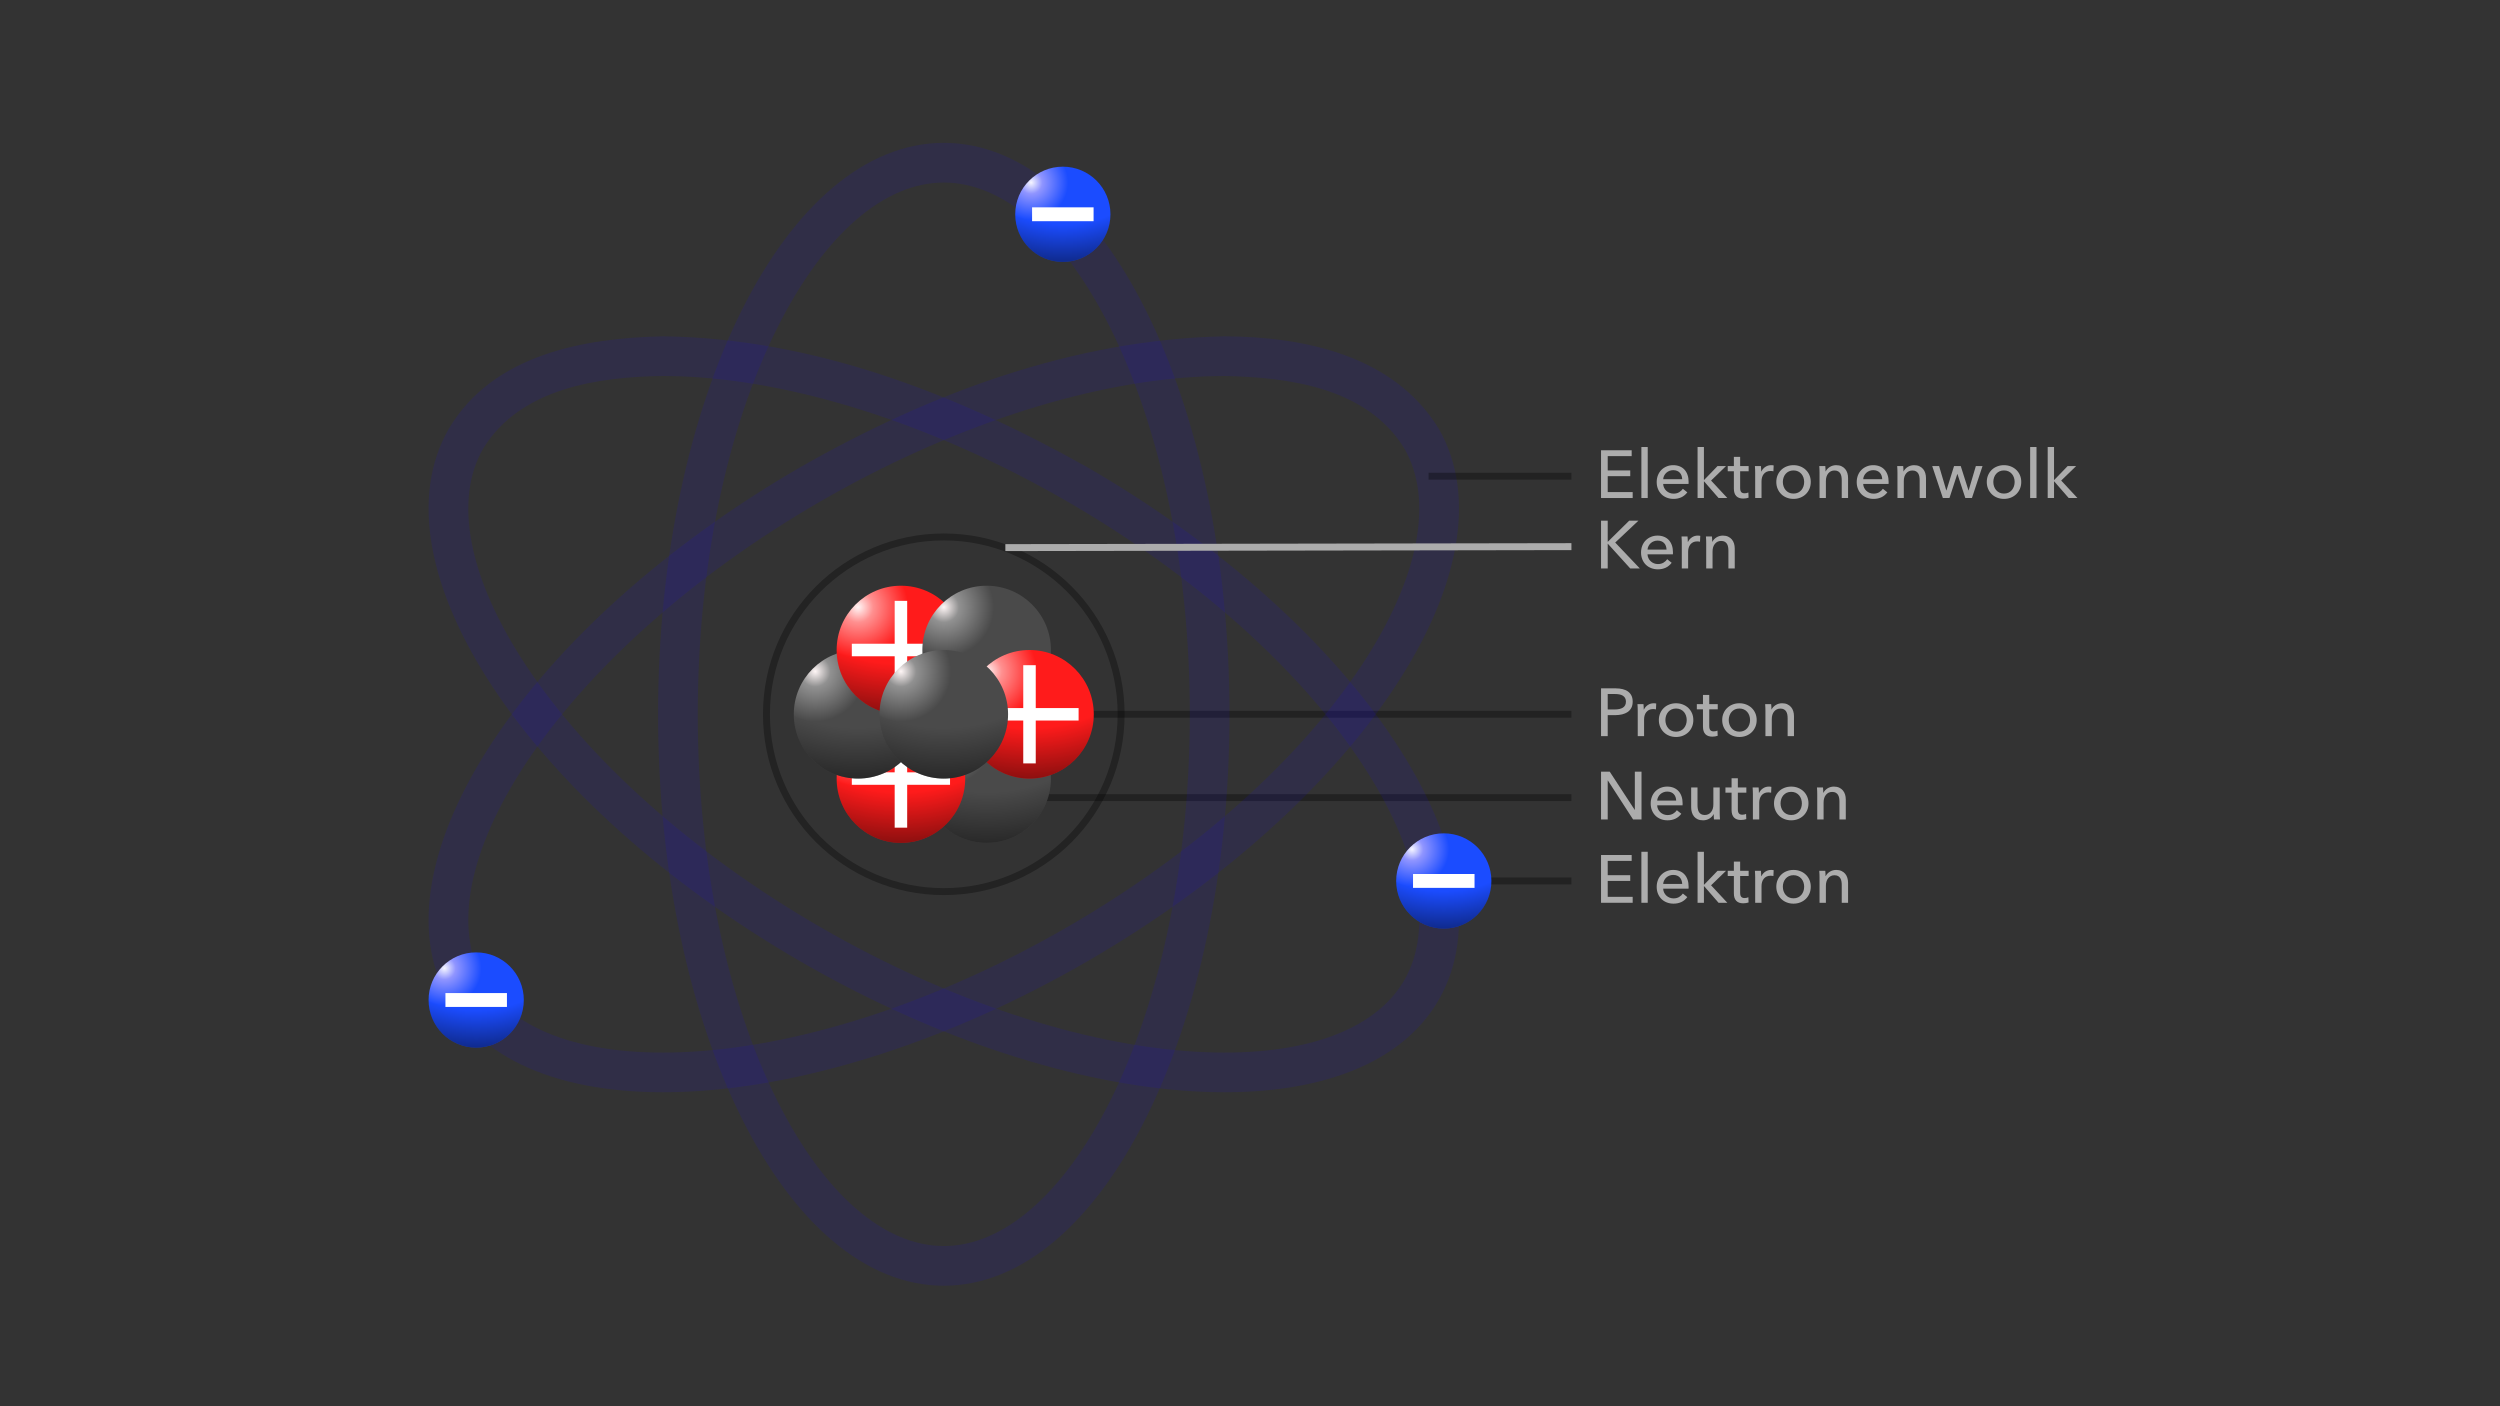 <?xml version="1.0" encoding="UTF-8"?>
<!DOCTYPE svg PUBLIC "-//W3C//DTD SVG 1.1//EN" "http://www.w3.org/Graphics/SVG/1.1/DTD/svg11.dtd">
<svg version="1.1" xmlns="http://www.w3.org/2000/svg" xmlns:xlink="http://www.w3.org/1999/xlink" x="0" y="0" width="1260" height="708.661" viewBox="0, 0, 1260, 708.661">
  <rect x="0" y="0" width="1260" height="708.661" fill="#333333" stroke="none"/>
  <defs>
    <radialGradient id="Gradient_1" gradientUnits="userSpaceOnUse" cx="711.667" cy="428" r="46.648">
      <stop offset="0" stop-color="#F6F6FF"/>
      <stop offset="0.122" stop-color="#9095FF"/>
      <stop offset="0.401" stop-color="#1B4CFF"/>
    </radialGradient>
    <radialGradient id="Gradient_2" gradientUnits="userSpaceOnUse" cx="727.667" cy="388" r="80">
      <stop offset="0.764" stop-color="#000000" stop-opacity="0"/>
      <stop offset="1" stop-color="#000000" stop-opacity="0.443"/>
    </radialGradient>
    <radialGradient id="Gradient_3" gradientUnits="userSpaceOnUse" cx="475.667" cy="370.8" r="62.974">
      <stop offset="0" stop-color="#FFF6F6"/>
      <stop offset="0.122" stop-color="#919191"/>
      <stop offset="0.401" stop-color="#4A4A4A"/>
    </radialGradient>
    <radialGradient id="Gradient_4" gradientUnits="userSpaceOnUse" cx="497.267" cy="316.8" r="108">
      <stop offset="0.764" stop-color="#000000" stop-opacity="0"/>
      <stop offset="1" stop-color="#000000" stop-opacity="0.443"/>
    </radialGradient>
    <radialGradient id="Gradient_5" gradientUnits="userSpaceOnUse" cx="432.467" cy="370.8" r="62.974">
      <stop offset="0" stop-color="#FFF6F6"/>
      <stop offset="0.122" stop-color="#FF9090"/>
      <stop offset="0.401" stop-color="#FF1B1B"/>
    </radialGradient>
    <radialGradient id="Gradient_6" gradientUnits="userSpaceOnUse" cx="454.067" cy="316.8" r="108">
      <stop offset="0.764" stop-color="#000000" stop-opacity="0"/>
      <stop offset="1" stop-color="#000000" stop-opacity="0.443"/>
    </radialGradient>
    <radialGradient id="Gradient_7" gradientUnits="userSpaceOnUse" cx="410.867" cy="338.4" r="62.974">
      <stop offset="0" stop-color="#FFF6F6"/>
      <stop offset="0.122" stop-color="#919191"/>
      <stop offset="0.401" stop-color="#4A4A4A"/>
    </radialGradient>
    <radialGradient id="Gradient_8" gradientUnits="userSpaceOnUse" cx="432.467" cy="284.4" r="108">
      <stop offset="0.764" stop-color="#000000" stop-opacity="0"/>
      <stop offset="1" stop-color="#000000" stop-opacity="0.443"/>
    </radialGradient>
    <radialGradient id="Gradient_9" gradientUnits="userSpaceOnUse" cx="432.467" cy="306" r="62.974">
      <stop offset="0" stop-color="#FFF6F6"/>
      <stop offset="0.122" stop-color="#FF9090"/>
      <stop offset="0.401" stop-color="#FF1B1B"/>
    </radialGradient>
    <radialGradient id="Gradient_10" gradientUnits="userSpaceOnUse" cx="454.067" cy="252" r="108">
      <stop offset="0.764" stop-color="#000000" stop-opacity="0"/>
      <stop offset="1" stop-color="#000000" stop-opacity="0.443"/>
    </radialGradient>
    <radialGradient id="Gradient_11" gradientUnits="userSpaceOnUse" cx="475.667" cy="306" r="62.974">
      <stop offset="0" stop-color="#FFF6F6"/>
      <stop offset="0.122" stop-color="#919191"/>
      <stop offset="0.401" stop-color="#4A4A4A"/>
    </radialGradient>
    <radialGradient id="Gradient_12" gradientUnits="userSpaceOnUse" cx="497.267" cy="252" r="108">
      <stop offset="0.764" stop-color="#000000" stop-opacity="0"/>
      <stop offset="1" stop-color="#000000" stop-opacity="0.443"/>
    </radialGradient>
    <radialGradient id="Gradient_13" gradientUnits="userSpaceOnUse" cx="497.267" cy="338.4" r="62.974">
      <stop offset="0" stop-color="#FFF6F6"/>
      <stop offset="0.122" stop-color="#FF9090"/>
      <stop offset="0.401" stop-color="#FF1B1B"/>
    </radialGradient>
    <radialGradient id="Gradient_14" gradientUnits="userSpaceOnUse" cx="518.867" cy="284.4" r="108">
      <stop offset="0.764" stop-color="#000000" stop-opacity="0"/>
      <stop offset="1" stop-color="#000000" stop-opacity="0.443"/>
    </radialGradient>
    <radialGradient id="Gradient_15" gradientUnits="userSpaceOnUse" cx="454.067" cy="338.4" r="62.974">
      <stop offset="0" stop-color="#FFF6F6"/>
      <stop offset="0.122" stop-color="#919191"/>
      <stop offset="0.401" stop-color="#4A4A4A"/>
    </radialGradient>
    <radialGradient id="Gradient_16" gradientUnits="userSpaceOnUse" cx="475.667" cy="284.4" r="108">
      <stop offset="0.764" stop-color="#000000" stop-opacity="0"/>
      <stop offset="1" stop-color="#000000" stop-opacity="0.443"/>
    </radialGradient>
    <radialGradient id="Gradient_17" gradientUnits="userSpaceOnUse" cx="224" cy="488" r="46.648">
      <stop offset="0" stop-color="#F6F6FF"/>
      <stop offset="0.122" stop-color="#9095FF"/>
      <stop offset="0.401" stop-color="#1B4CFF"/>
    </radialGradient>
    <radialGradient id="Gradient_18" gradientUnits="userSpaceOnUse" cx="240" cy="448" r="80">
      <stop offset="0.764" stop-color="#000000" stop-opacity="0"/>
      <stop offset="1" stop-color="#000000" stop-opacity="0.443"/>
    </radialGradient>
    <radialGradient id="Gradient_19" gradientUnits="userSpaceOnUse" cx="519.667" cy="92" r="46.648">
      <stop offset="0" stop-color="#F6F6FF"/>
      <stop offset="0.122" stop-color="#9095FF"/>
      <stop offset="0.401" stop-color="#1B4CFF"/>
    </radialGradient>
    <radialGradient id="Gradient_20" gradientUnits="userSpaceOnUse" cx="535.667" cy="52" r="80">
      <stop offset="0.764" stop-color="#000000" stop-opacity="0"/>
      <stop offset="1" stop-color="#000000" stop-opacity="0.443"/>
    </radialGradient>
  </defs>
  <g id="Layer_1">
    <path d="M475.668,268.875 C525.995,268.875 566.793,309.673 566.793,360 C566.793,410.327 525.995,451.125 475.668,451.125 C425.341,451.125 384.543,410.327 384.543,360 C384.543,309.673 425.341,268.875 475.668,268.875 z M475.668,272.375 C427.274,272.375 388.043,311.606 388.043,360 C388.043,408.394 427.274,447.625 475.668,447.625 C524.062,447.625 563.293,408.394 563.293,360 C563.293,311.606 524.062,272.375 475.668,272.375 z" fill="#000000" opacity="0.32"/>
    <path d="M541.696,360 L792,360" fill-opacity="0" stroke="#000000" stroke-width="3.5" stroke-linejoin="round" opacity="0.327"/>
    <path d="M732,444 L792,444" fill-opacity="0" stroke="#000000" stroke-width="3.5" stroke-linejoin="round" opacity="0.327"/>
    <path d="M523.155,402 L792,402" fill-opacity="0" stroke="#000000" stroke-width="3.5" stroke-linejoin="round" opacity="0.327"/>
    <path d="M475.668,72 C555.197,72 619.668,200.942 619.668,360 C619.668,519.058 555.197,648 475.668,648 C396.139,648 331.668,519.058 331.668,360 C331.668,200.942 396.139,72 475.668,72 z M475.668,92 C445.92,92 415.527,117.71 391.733,165.298 C366.369,216.026 351.668,285.54 351.668,360 C351.668,434.46 366.369,503.974 391.733,554.702 C415.527,602.29 445.92,628 475.668,628 C505.416,628 535.809,602.29 559.603,554.702 C584.967,503.974 599.668,434.46 599.668,360 C599.668,285.54 584.967,216.026 559.603,165.298 C535.809,117.71 505.416,92 475.668,92 z" fill="#1E00FF" opacity="0.099"/>
    <path d="M617.144,169.503 C657.416,169.689 702.575,179.195 725.083,216 C764.848,284.874 685.416,405.179 547.668,484.708 C409.92,564.237 266.017,572.874 226.253,504 C186.488,435.126 265.92,314.821 403.668,235.292 C468.854,198.075 541.446,171.067 617.144,169.503 z M616.836,189.498 C605.605,189.745 610.443,189.547 602.318,189.959 C545.704,193.357 478.152,215.383 413.668,252.613 C349.184,289.843 296.333,337.331 265.083,384.661 C235.769,429.061 228.699,468.237 243.573,494 L243.573,494 C258.447,519.763 295.91,533.229 349.018,530.041 C405.632,526.643 473.184,504.617 537.668,467.387 C602.153,430.157 655.003,382.669 686.253,335.338 C715.568,290.939 722.637,251.763 707.763,226 C689.027,195.394 649.586,190.103 616.836,189.498 z" fill="#1E00FF" opacity="0.099"/>
    <path d="M334.192,169.503 C409.991,170.483 482.344,198.67 547.668,235.292 C685.416,314.821 764.848,435.126 725.083,504 C685.319,572.874 541.416,564.237 403.668,484.708 C265.92,405.179 186.488,284.874 226.253,216 C248.455,178.644 294.173,170.349 334.192,169.503 z M334.5,189.498 C301.778,189.878 262.272,195.539 243.573,226 L243.573,226 C228.699,251.763 235.769,290.939 265.083,335.338 C296.333,382.669 349.184,430.157 413.668,467.387 C478.152,504.617 545.704,526.643 602.318,530.041 C655.426,533.229 692.889,519.763 707.763,494 C722.637,468.237 715.568,429.061 686.253,384.661 C655.003,337.331 602.153,289.843 537.668,252.613 C473.184,215.383 405.632,193.357 349.018,189.959 C340.893,189.547 345.731,189.745 334.5,189.498 z" fill="#1E00FF" opacity="0.099"/>
    <g>
      <path d="M727.667,468 C714.412,468 703.667,457.255 703.667,444 C703.667,430.745 714.412,420 727.667,420 C740.922,420 751.667,430.745 751.667,444 C751.667,457.255 740.922,468 727.667,468 z" fill="url(#Gradient_1)"/>
      <path d="M727.667,468 C714.412,468 703.667,457.255 703.667,444 C703.667,430.745 714.412,420 727.667,420 C740.922,420 751.667,430.745 751.667,444 C751.667,457.255 740.922,468 727.667,468 z" fill="url(#Gradient_2)"/>
      <path d="M715.667,444 L739.667,444" fill-opacity="0" stroke="#FFFFFF" stroke-width="7" stroke-linecap="square" stroke-linejoin="round"/>
    </g>
    <g>
      <g>
        <path d="M497.267,424.8 C479.373,424.8 464.867,410.294 464.867,392.4 C464.867,374.506 479.373,360 497.267,360 C515.161,360 529.667,374.506 529.667,392.4 C529.667,410.294 515.161,424.8 497.267,424.8 z" fill="url(#Gradient_3)"/>
        <path d="M497.267,424.8 C479.373,424.8 464.867,410.294 464.867,392.4 C464.867,374.506 479.373,360 497.267,360 C515.161,360 529.667,374.506 529.667,392.4 C529.667,410.294 515.161,424.8 497.267,424.8 z" fill="url(#Gradient_4)"/>
      </g>
      <g>
        <path d="M454.067,424.8 C436.173,424.8 421.667,410.294 421.667,392.4 C421.667,374.506 436.173,360 454.067,360 C471.961,360 486.467,374.506 486.467,392.4 C486.467,410.294 471.961,424.8 454.067,424.8 z" fill="url(#Gradient_5)"/>
        <path d="M454.067,424.8 C436.173,424.8 421.667,410.294 421.667,392.4 C421.667,374.506 436.173,360 454.067,360 C471.961,360 486.467,374.506 486.467,392.4 C486.467,410.294 471.961,424.8 454.067,424.8 z" fill="url(#Gradient_6)"/>
        <path d="M432.467,392.4 L475.667,392.4" fill-opacity="0" stroke="#FFFFFF" stroke-width="6.3" stroke-linecap="square" stroke-linejoin="round"/>
        <path d="M454.067,370.8 L454.067,414" fill-opacity="0" stroke="#FFFFFF" stroke-width="6.3" stroke-linecap="square" stroke-linejoin="round"/>
      </g>
      <g>
        <path d="M432.467,392.4 C414.573,392.4 400.067,377.894 400.067,360 C400.067,342.106 414.573,327.6 432.467,327.6 C450.361,327.6 464.867,342.106 464.867,360 C464.867,377.894 450.361,392.4 432.467,392.4 z" fill="url(#Gradient_7)"/>
        <path d="M432.467,392.4 C414.573,392.4 400.067,377.894 400.067,360 C400.067,342.106 414.573,327.6 432.467,327.6 C450.361,327.6 464.867,342.106 464.867,360 C464.867,377.894 450.361,392.4 432.467,392.4 z" fill="url(#Gradient_8)"/>
      </g>
      <g>
        <path d="M454.067,360 C436.173,360 421.667,345.494 421.667,327.6 C421.667,309.706 436.173,295.2 454.067,295.2 C471.961,295.2 486.467,309.706 486.467,327.6 C486.467,345.494 471.961,360 454.067,360 z" fill="url(#Gradient_9)"/>
        <path d="M454.067,360 C436.173,360 421.667,345.494 421.667,327.6 C421.667,309.706 436.173,295.2 454.067,295.2 C471.961,295.2 486.467,309.706 486.467,327.6 C486.467,345.494 471.961,360 454.067,360 z" fill="url(#Gradient_10)"/>
        <path d="M432.467,327.6 L475.667,327.6" fill-opacity="0" stroke="#FFFFFF" stroke-width="6.3" stroke-linecap="square" stroke-linejoin="round"/>
        <path d="M454.067,306 L454.067,349.2" fill-opacity="0" stroke="#FFFFFF" stroke-width="6.3" stroke-linecap="square" stroke-linejoin="round"/>
      </g>
      <g>
        <path d="M497.267,360 C479.373,360 464.867,345.494 464.867,327.6 C464.867,309.706 479.373,295.2 497.267,295.2 C515.161,295.2 529.667,309.706 529.667,327.6 C529.667,345.494 515.161,360 497.267,360 z" fill="url(#Gradient_11)"/>
        <path d="M497.267,360 C479.373,360 464.867,345.494 464.867,327.6 C464.867,309.706 479.373,295.2 497.267,295.2 C515.161,295.2 529.667,309.706 529.667,327.6 C529.667,345.494 515.161,360 497.267,360 z" fill="url(#Gradient_12)"/>
      </g>
      <g>
        <path d="M518.867,392.4 C500.973,392.4 486.467,377.894 486.467,360 C486.467,342.106 500.973,327.6 518.867,327.6 C536.761,327.6 551.267,342.106 551.267,360 C551.267,377.894 536.761,392.4 518.867,392.4 z" fill="url(#Gradient_13)"/>
        <path d="M518.867,392.4 C500.973,392.4 486.467,377.894 486.467,360 C486.467,342.106 500.973,327.6 518.867,327.6 C536.761,327.6 551.267,342.106 551.267,360 C551.267,377.894 536.761,392.4 518.867,392.4 z" fill="url(#Gradient_14)"/>
        <path d="M497.267,360 L540.467,360" fill-opacity="0" stroke="#FFFFFF" stroke-width="6.3" stroke-linecap="square" stroke-linejoin="round"/>
        <path d="M518.867,338.4 L518.867,381.6" fill-opacity="0" stroke="#FFFFFF" stroke-width="6.3" stroke-linecap="square" stroke-linejoin="round"/>
      </g>
      <g>
        <path d="M475.667,392.4 C457.773,392.4 443.267,377.894 443.267,360 C443.267,342.106 457.773,327.6 475.667,327.6 C493.561,327.6 508.067,342.106 508.067,360 C508.067,377.894 493.561,392.4 475.667,392.4 z" fill="url(#Gradient_15)"/>
        <path d="M475.667,392.4 C457.773,392.4 443.267,377.894 443.267,360 C443.267,342.106 457.773,327.6 475.667,327.6 C493.561,327.6 508.067,342.106 508.067,360 C508.067,377.894 493.561,392.4 475.667,392.4 z" fill="url(#Gradient_16)"/>
      </g>
    </g>
    <g>
      <path d="M240,528 C226.745,528 216,517.255 216,504 C216,490.745 226.745,480 240,480 C253.255,480 264,490.745 264,504 C264,517.255 253.255,528 240,528 z" fill="url(#Gradient_17)"/>
      <path d="M240,528 C226.745,528 216,517.255 216,504 C216,490.745 226.745,480 240,480 C253.255,480 264,490.745 264,504 C264,517.255 253.255,528 240,528 z" fill="url(#Gradient_18)"/>
      <path d="M228,504 L252,504" fill-opacity="0" stroke="#FFFFFF" stroke-width="7" stroke-linecap="square" stroke-linejoin="round"/>
    </g>
    <g>
      <path d="M535.667,132 C522.412,132 511.667,121.255 511.667,108 C511.667,94.745 522.412,84 535.667,84 C548.922,84 559.667,94.745 559.667,108 C559.667,121.255 548.922,132 535.667,132 z" fill="url(#Gradient_19)"/>
      <path d="M535.667,132 C522.412,132 511.667,121.255 511.667,108 C511.667,94.745 522.412,84 535.667,84 C548.922,84 559.667,94.745 559.667,108 C559.667,121.255 548.922,132 535.667,132 z" fill="url(#Gradient_20)"/>
      <path d="M523.667,108 L547.667,108" fill-opacity="0" stroke="#FFFFFF" stroke-width="7" stroke-linecap="square" stroke-linejoin="round"/>
    </g>
    <path d="M506.7,276 L792,275.5" fill-opacity="0" stroke="#ACACAC" stroke-width="3.5" stroke-linejoin="round"/>
    <path d="M720,240 L792,240.003" fill-opacity="0" stroke="#000000" stroke-width="3.5" stroke-linejoin="round" opacity="0.327"/>
    <path d="M823.89,408.172 L823.958,408.172 L823.958,388.928 L827.324,388.928 L827.324,413 L823.074,413 L810.358,393.348 L810.29,393.348 L810.29,413 L806.924,413 L806.924,388.928 L811.31,388.928 z" fill="#ACACAC"/>
    <path d="M844.8,403.514 Q844.766,402.562 844.477,401.729 Q844.188,400.896 843.627,400.284 Q843.066,399.672 842.233,399.315 Q841.4,398.958 840.278,398.958 Q839.258,398.958 838.357,399.315 Q837.456,399.672 836.793,400.284 Q836.13,400.896 835.705,401.729 Q835.28,402.562 835.212,403.514 z M848.03,404.806 Q848.03,405.078 848.03,405.35 Q848.03,405.622 847.996,405.894 L835.212,405.894 Q835.246,406.914 835.671,407.815 Q836.096,408.716 836.81,409.379 Q837.524,410.042 838.459,410.416 Q839.394,410.79 840.448,410.79 Q842.08,410.79 843.27,410.076 Q844.46,409.362 845.14,408.342 L847.384,410.144 Q846.092,411.844 844.341,412.643 Q842.59,413.442 840.448,413.442 Q838.612,413.442 837.048,412.83 Q835.484,412.218 834.362,411.113 Q833.24,410.008 832.594,408.444 Q831.948,406.88 831.948,404.976 Q831.948,403.106 832.577,401.525 Q833.206,399.944 834.328,398.822 Q835.45,397.7 836.98,397.071 Q838.51,396.442 840.278,396.442 Q842.046,396.442 843.491,397.02 Q844.936,397.598 845.939,398.686 Q846.942,399.774 847.486,401.321 Q848.03,402.868 848.03,404.806 z" fill="#ACACAC"/>
    <path d="M863.84,413 Q863.772,412.388 863.738,411.623 Q863.704,410.858 863.704,410.348 L863.636,410.348 Q863.024,411.64 861.579,412.541 Q860.134,413.442 858.366,413.442 Q856.802,413.442 855.663,412.932 Q854.524,412.422 853.793,411.521 Q853.062,410.62 852.705,409.43 Q852.348,408.24 852.348,406.88 L852.348,396.884 L855.544,396.884 L855.544,405.792 Q855.544,406.778 855.697,407.679 Q855.85,408.58 856.258,409.26 Q856.666,409.94 857.38,410.348 Q858.094,410.756 859.216,410.756 Q861.154,410.756 862.344,409.311 Q863.534,407.866 863.534,405.452 L863.534,396.884 L866.73,396.884 L866.73,409.532 Q866.73,410.178 866.764,411.198 Q866.798,412.218 866.866,413 z" fill="#ACACAC"/>
    <path d="M880.16,399.502 L875.876,399.502 L875.876,407.9 Q875.876,409.362 876.42,409.991 Q876.964,410.62 878.154,410.62 Q878.596,410.62 879.106,410.518 Q879.616,410.416 880.024,410.212 L880.126,412.83 Q879.548,413.034 878.851,413.153 Q878.154,413.272 877.406,413.272 Q875.128,413.272 873.921,412.014 Q872.714,410.756 872.714,408.24 L872.714,399.502 L869.62,399.502 L869.62,396.884 L872.714,396.884 L872.714,392.26 L875.876,392.26 L875.876,396.884 L880.16,396.884 z" fill="#ACACAC"/>
    <path d="M883.458,400.352 Q883.458,399.706 883.424,398.686 Q883.39,397.666 883.322,396.884 L886.348,396.884 Q886.416,397.496 886.45,398.295 Q886.484,399.094 886.484,399.604 L886.586,399.604 Q887.266,398.176 888.575,397.309 Q889.884,396.442 891.516,396.442 Q892.264,396.442 892.774,396.578 L892.638,399.536 Q891.958,399.366 891.176,399.366 Q890.02,399.366 889.17,399.791 Q888.32,400.216 887.759,400.93 Q887.198,401.644 886.926,402.579 Q886.654,403.514 886.654,404.534 L886.654,413 L883.458,413 L883.458,400.352 z" fill="#ACACAC"/>
    <path d="M911.474,404.908 Q911.474,406.778 910.811,408.342 Q910.148,409.906 908.975,411.045 Q907.802,412.184 906.204,412.813 Q904.606,413.442 902.77,413.442 Q900.934,413.442 899.336,412.813 Q897.738,412.184 896.582,411.045 Q895.426,409.906 894.763,408.342 Q894.1,406.778 894.1,404.908 Q894.1,403.038 894.763,401.491 Q895.426,399.944 896.582,398.822 Q897.738,397.7 899.336,397.071 Q900.934,396.442 902.77,396.442 Q904.606,396.442 906.204,397.071 Q907.802,397.7 908.975,398.822 Q910.148,399.944 910.811,401.491 Q911.474,403.038 911.474,404.908 z M908.142,404.908 Q908.142,403.752 907.785,402.698 Q907.428,401.644 906.748,400.845 Q906.068,400.046 905.065,399.57 Q904.062,399.094 902.77,399.094 Q901.478,399.094 900.475,399.57 Q899.472,400.046 898.792,400.845 Q898.112,401.644 897.755,402.698 Q897.398,403.752 897.398,404.908 Q897.398,406.064 897.755,407.118 Q898.112,408.172 898.792,408.988 Q899.472,409.804 900.475,410.28 Q901.478,410.756 902.77,410.756 Q904.062,410.756 905.065,410.28 Q906.068,409.804 906.748,408.988 Q907.428,408.172 907.785,407.118 Q908.142,406.064 908.142,404.908 z" fill="#ACACAC"/>
    <path d="M918.784,396.884 Q918.852,397.496 918.886,398.261 Q918.92,399.026 918.92,399.536 L919.022,399.536 Q919.328,398.89 919.855,398.329 Q920.382,397.768 921.062,397.343 Q921.742,396.918 922.558,396.68 Q923.374,396.442 924.258,396.442 Q925.822,396.442 926.944,396.969 Q928.066,397.496 928.814,398.38 Q929.562,399.264 929.919,400.454 Q930.276,401.644 930.276,403.004 L930.276,413 L927.08,413 L927.08,404.058 Q927.08,403.072 926.927,402.188 Q926.774,401.304 926.366,400.624 Q925.958,399.944 925.244,399.536 Q924.53,399.128 923.408,399.128 Q921.504,399.128 920.297,400.573 Q919.09,402.018 919.09,404.432 L919.09,413 L915.894,413 L915.894,400.352 Q915.894,399.706 915.86,398.686 Q915.826,397.666 915.758,396.884 z" fill="#ACACAC"/>
    <path d="M810.29,452.008 L822.87,452.008 L822.87,455 L806.924,455 L806.924,430.928 L822.36,430.928 L822.36,433.886 L810.29,433.886 L810.29,441.094 L821.646,441.094 L821.646,443.984 L810.29,443.984 z" fill="#ACACAC"/>
    <path d="M830.452,455 L827.256,455 L827.256,429.296 L830.452,429.296 z" fill="#ACACAC"/>
    <path d="M847.826,445.514 Q847.792,444.562 847.503,443.729 Q847.214,442.896 846.653,442.284 Q846.092,441.672 845.259,441.315 Q844.426,440.958 843.304,440.958 Q842.284,440.958 841.383,441.315 Q840.482,441.672 839.819,442.284 Q839.156,442.896 838.731,443.729 Q838.306,444.562 838.238,445.514 z M851.056,446.806 Q851.056,447.078 851.056,447.35 Q851.056,447.622 851.022,447.894 L838.238,447.894 Q838.272,448.914 838.697,449.815 Q839.122,450.716 839.836,451.379 Q840.55,452.042 841.485,452.416 Q842.42,452.79 843.474,452.79 Q845.106,452.79 846.296,452.076 Q847.486,451.362 848.166,450.342 L850.41,452.144 Q849.118,453.844 847.367,454.643 Q845.616,455.442 843.474,455.442 Q841.638,455.442 840.074,454.83 Q838.51,454.218 837.388,453.113 Q836.266,452.008 835.62,450.444 Q834.974,448.88 834.974,446.976 Q834.974,445.106 835.603,443.525 Q836.232,441.944 837.354,440.822 Q838.476,439.7 840.006,439.071 Q841.536,438.442 843.304,438.442 Q845.072,438.442 846.517,439.02 Q847.962,439.598 848.965,440.686 Q849.968,441.774 850.512,443.321 Q851.056,444.868 851.056,446.806 z" fill="#ACACAC"/>
    <path d="M858.774,445.888 L858.876,445.888 L865.642,438.884 L869.926,438.884 L862.378,446.194 L870.572,455 L866.152,455 L858.876,446.636 L858.774,446.636 L858.774,455 L855.578,455 L855.578,429.296 L858.774,429.296 z" fill="#ACACAC"/>
    <path d="M881.316,441.502 L877.032,441.502 L877.032,449.9 Q877.032,451.362 877.576,451.991 Q878.12,452.62 879.31,452.62 Q879.752,452.62 880.262,452.518 Q880.772,452.416 881.18,452.212 L881.282,454.83 Q880.704,455.034 880.007,455.153 Q879.31,455.272 878.562,455.272 Q876.284,455.272 875.077,454.014 Q873.87,452.756 873.87,450.24 L873.87,441.502 L870.776,441.502 L870.776,438.884 L873.87,438.884 L873.87,434.26 L877.032,434.26 L877.032,438.884 L881.316,438.884 z" fill="#ACACAC"/>
    <path d="M884.614,442.352 Q884.614,441.706 884.58,440.686 Q884.546,439.666 884.478,438.884 L887.504,438.884 Q887.572,439.496 887.606,440.295 Q887.64,441.094 887.64,441.604 L887.742,441.604 Q888.422,440.176 889.731,439.309 Q891.04,438.442 892.672,438.442 Q893.42,438.442 893.93,438.578 L893.794,441.536 Q893.114,441.366 892.332,441.366 Q891.176,441.366 890.326,441.791 Q889.476,442.216 888.915,442.93 Q888.354,443.644 888.082,444.579 Q887.81,445.514 887.81,446.534 L887.81,455 L884.614,455 L884.614,442.352 z" fill="#ACACAC"/>
    <path d="M912.63,446.908 Q912.63,448.778 911.967,450.342 Q911.304,451.906 910.131,453.045 Q908.958,454.184 907.36,454.813 Q905.762,455.442 903.926,455.442 Q902.09,455.442 900.492,454.813 Q898.894,454.184 897.738,453.045 Q896.582,451.906 895.919,450.342 Q895.256,448.778 895.256,446.908 Q895.256,445.038 895.919,443.491 Q896.582,441.944 897.738,440.822 Q898.894,439.7 900.492,439.071 Q902.09,438.442 903.926,438.442 Q905.762,438.442 907.36,439.071 Q908.958,439.7 910.131,440.822 Q911.304,441.944 911.967,443.491 Q912.63,445.038 912.63,446.908 z M909.298,446.908 Q909.298,445.752 908.941,444.698 Q908.584,443.644 907.904,442.845 Q907.224,442.046 906.221,441.57 Q905.218,441.094 903.926,441.094 Q902.634,441.094 901.631,441.57 Q900.628,442.046 899.948,442.845 Q899.268,443.644 898.911,444.698 Q898.554,445.752 898.554,446.908 Q898.554,448.064 898.911,449.118 Q899.268,450.172 899.948,450.988 Q900.628,451.804 901.631,452.28 Q902.634,452.756 903.926,452.756 Q905.218,452.756 906.221,452.28 Q907.224,451.804 907.904,450.988 Q908.584,450.172 908.941,449.118 Q909.298,448.064 909.298,446.908 z" fill="#ACACAC"/>
    <path d="M919.94,438.884 Q920.008,439.496 920.042,440.261 Q920.076,441.026 920.076,441.536 L920.178,441.536 Q920.484,440.89 921.011,440.329 Q921.538,439.768 922.218,439.343 Q922.898,438.918 923.714,438.68 Q924.53,438.442 925.414,438.442 Q926.978,438.442 928.1,438.969 Q929.222,439.496 929.97,440.38 Q930.718,441.264 931.075,442.454 Q931.432,443.644 931.432,445.004 L931.432,455 L928.236,455 L928.236,446.058 Q928.236,445.072 928.083,444.188 Q927.93,443.304 927.522,442.624 Q927.114,441.944 926.4,441.536 Q925.686,441.128 924.564,441.128 Q922.66,441.128 921.453,442.573 Q920.246,444.018 920.246,446.432 L920.246,455 L917.05,455 L917.05,442.352 Q917.05,441.706 917.016,440.686 Q916.982,439.666 916.914,438.884 z" fill="#ACACAC"/>
    <path d="M806.924,346.928 L814.268,346.928 Q816.206,346.928 817.804,347.319 Q819.402,347.71 820.524,348.526 Q821.646,349.342 822.258,350.6 Q822.87,351.858 822.87,353.626 Q822.87,355.428 822.207,356.72 Q821.544,358.012 820.371,358.828 Q819.198,359.644 817.583,360.035 Q815.968,360.426 814.098,360.426 L810.29,360.426 L810.29,371 L806.924,371 z M810.29,357.57 L813.86,357.57 Q815.084,357.57 816.121,357.349 Q817.158,357.128 817.906,356.669 Q818.654,356.21 819.062,355.462 Q819.47,354.714 819.47,353.626 Q819.47,352.538 819.045,351.807 Q818.62,351.076 817.889,350.617 Q817.158,350.158 816.138,349.971 Q815.118,349.784 813.928,349.784 L810.29,349.784 z" fill="#ACACAC"/>
    <path d="M825.42,358.352 Q825.42,357.706 825.386,356.686 Q825.352,355.666 825.284,354.884 L828.31,354.884 Q828.378,355.496 828.412,356.295 Q828.446,357.094 828.446,357.604 L828.548,357.604 Q829.228,356.176 830.537,355.309 Q831.846,354.442 833.478,354.442 Q834.226,354.442 834.736,354.578 L834.6,357.536 Q833.92,357.366 833.138,357.366 Q831.982,357.366 831.132,357.791 Q830.282,358.216 829.721,358.93 Q829.16,359.644 828.888,360.579 Q828.616,361.514 828.616,362.534 L828.616,371 L825.42,371 L825.42,358.352 z" fill="#ACACAC"/>
    <path d="M853.436,362.908 Q853.436,364.778 852.773,366.342 Q852.11,367.906 850.937,369.045 Q849.764,370.184 848.166,370.813 Q846.568,371.442 844.732,371.442 Q842.896,371.442 841.298,370.813 Q839.7,370.184 838.544,369.045 Q837.388,367.906 836.725,366.342 Q836.062,364.778 836.062,362.908 Q836.062,361.038 836.725,359.491 Q837.388,357.944 838.544,356.822 Q839.7,355.7 841.298,355.071 Q842.896,354.442 844.732,354.442 Q846.568,354.442 848.166,355.071 Q849.764,355.7 850.937,356.822 Q852.11,357.944 852.773,359.491 Q853.436,361.038 853.436,362.908 z M850.104,362.908 Q850.104,361.752 849.747,360.698 Q849.39,359.644 848.71,358.845 Q848.03,358.046 847.027,357.57 Q846.024,357.094 844.732,357.094 Q843.44,357.094 842.437,357.57 Q841.434,358.046 840.754,358.845 Q840.074,359.644 839.717,360.698 Q839.36,361.752 839.36,362.908 Q839.36,364.064 839.717,365.118 Q840.074,366.172 840.754,366.988 Q841.434,367.804 842.437,368.28 Q843.44,368.756 844.732,368.756 Q846.024,368.756 847.027,368.28 Q848.03,367.804 848.71,366.988 Q849.39,366.172 849.747,365.118 Q850.104,364.064 850.104,362.908 z" fill="#ACACAC"/>
    <path d="M865.744,357.502 L861.46,357.502 L861.46,365.9 Q861.46,367.362 862.004,367.991 Q862.548,368.62 863.738,368.62 Q864.18,368.62 864.69,368.518 Q865.2,368.416 865.608,368.212 L865.71,370.83 Q865.132,371.034 864.435,371.153 Q863.738,371.272 862.99,371.272 Q860.712,371.272 859.505,370.014 Q858.298,368.756 858.298,366.24 L858.298,357.502 L855.204,357.502 L855.204,354.884 L858.298,354.884 L858.298,350.26 L861.46,350.26 L861.46,354.884 L865.744,354.884 z" fill="#ACACAC"/>
    <path d="M885.362,362.908 Q885.362,364.778 884.699,366.342 Q884.036,367.906 882.863,369.045 Q881.69,370.184 880.092,370.813 Q878.494,371.442 876.658,371.442 Q874.822,371.442 873.224,370.813 Q871.626,370.184 870.47,369.045 Q869.314,367.906 868.651,366.342 Q867.988,364.778 867.988,362.908 Q867.988,361.038 868.651,359.491 Q869.314,357.944 870.47,356.822 Q871.626,355.7 873.224,355.071 Q874.822,354.442 876.658,354.442 Q878.494,354.442 880.092,355.071 Q881.69,355.7 882.863,356.822 Q884.036,357.944 884.699,359.491 Q885.362,361.038 885.362,362.908 z M882.03,362.908 Q882.03,361.752 881.673,360.698 Q881.316,359.644 880.636,358.845 Q879.956,358.046 878.953,357.57 Q877.95,357.094 876.658,357.094 Q875.366,357.094 874.363,357.57 Q873.36,358.046 872.68,358.845 Q872,359.644 871.643,360.698 Q871.286,361.752 871.286,362.908 Q871.286,364.064 871.643,365.118 Q872,366.172 872.68,366.988 Q873.36,367.804 874.363,368.28 Q875.366,368.756 876.658,368.756 Q877.95,368.756 878.953,368.28 Q879.956,367.804 880.636,366.988 Q881.316,366.172 881.673,365.118 Q882.03,364.064 882.03,362.908 z" fill="#ACACAC"/>
    <path d="M892.672,354.884 Q892.74,355.496 892.774,356.261 Q892.808,357.026 892.808,357.536 L892.91,357.536 Q893.216,356.89 893.743,356.329 Q894.27,355.768 894.95,355.343 Q895.63,354.918 896.446,354.68 Q897.262,354.442 898.146,354.442 Q899.71,354.442 900.832,354.969 Q901.954,355.496 902.702,356.38 Q903.45,357.264 903.807,358.454 Q904.164,359.644 904.164,361.004 L904.164,371 L900.968,371 L900.968,362.058 Q900.968,361.072 900.815,360.188 Q900.662,359.304 900.254,358.624 Q899.846,357.944 899.132,357.536 Q898.418,357.128 897.296,357.128 Q895.392,357.128 894.185,358.573 Q892.978,360.018 892.978,362.432 L892.978,371 L889.782,371 L889.782,358.352 Q889.782,357.706 889.748,356.686 Q889.714,355.666 889.646,354.884 z" fill="#ACACAC"/>
    <path d="M810.29,273.036 L810.358,273.036 L821.102,262.428 L825.76,262.428 L814.064,273.444 L826.474,286.5 L821.646,286.5 L810.358,274.056 L810.29,274.056 L810.29,286.5 L806.924,286.5 L806.924,262.428 L810.29,262.428 z" fill="#ACACAC"/>
    <path d="M839.938,277.014 Q839.904,276.062 839.615,275.229 Q839.326,274.396 838.765,273.784 Q838.204,273.172 837.371,272.815 Q836.538,272.458 835.416,272.458 Q834.396,272.458 833.495,272.815 Q832.594,273.172 831.931,273.784 Q831.268,274.396 830.843,275.229 Q830.418,276.062 830.35,277.014 z M843.168,278.306 Q843.168,278.578 843.168,278.85 Q843.168,279.122 843.134,279.394 L830.35,279.394 Q830.384,280.414 830.809,281.315 Q831.234,282.216 831.948,282.879 Q832.662,283.542 833.597,283.916 Q834.532,284.29 835.586,284.29 Q837.218,284.29 838.408,283.576 Q839.598,282.862 840.278,281.842 L842.522,283.644 Q841.23,285.344 839.479,286.143 Q837.728,286.942 835.586,286.942 Q833.75,286.942 832.186,286.33 Q830.622,285.718 829.5,284.613 Q828.378,283.508 827.732,281.944 Q827.086,280.38 827.086,278.476 Q827.086,276.606 827.715,275.025 Q828.344,273.444 829.466,272.322 Q830.588,271.2 832.118,270.571 Q833.648,269.942 835.416,269.942 Q837.184,269.942 838.629,270.52 Q840.074,271.098 841.077,272.186 Q842.08,273.274 842.624,274.821 Q843.168,276.368 843.168,278.306 z" fill="#ACACAC"/>
    <path d="M847.622,273.852 Q847.622,273.206 847.588,272.186 Q847.554,271.166 847.486,270.384 L850.512,270.384 Q850.58,270.996 850.614,271.795 Q850.648,272.594 850.648,273.104 L850.75,273.104 Q851.43,271.676 852.739,270.809 Q854.048,269.942 855.68,269.942 Q856.428,269.942 856.938,270.078 L856.802,273.036 Q856.122,272.866 855.34,272.866 Q854.184,272.866 853.334,273.291 Q852.484,273.716 851.923,274.43 Q851.362,275.144 851.09,276.079 Q850.818,277.014 850.818,278.034 L850.818,286.5 L847.622,286.5 L847.622,273.852 z" fill="#ACACAC"/>
    <path d="M862.82,270.384 Q862.888,270.996 862.922,271.761 Q862.956,272.526 862.956,273.036 L863.058,273.036 Q863.364,272.39 863.891,271.829 Q864.418,271.268 865.098,270.843 Q865.778,270.418 866.594,270.18 Q867.41,269.942 868.294,269.942 Q869.858,269.942 870.98,270.469 Q872.102,270.996 872.85,271.88 Q873.598,272.764 873.955,273.954 Q874.312,275.144 874.312,276.504 L874.312,286.5 L871.116,286.5 L871.116,277.558 Q871.116,276.572 870.963,275.688 Q870.81,274.804 870.402,274.124 Q869.994,273.444 869.28,273.036 Q868.566,272.628 867.444,272.628 Q865.54,272.628 864.333,274.073 Q863.126,275.518 863.126,277.932 L863.126,286.5 L859.93,286.5 L859.93,273.852 Q859.93,273.206 859.896,272.186 Q859.862,271.166 859.794,270.384 z" fill="#ACACAC"/>
    <path d="M810.29,248.011 L822.87,248.011 L822.87,251.003 L806.924,251.003 L806.924,226.931 L822.36,226.931 L822.36,229.889 L810.29,229.889 L810.29,237.097 L821.646,237.097 L821.646,239.987 L810.29,239.987 z" fill="#ACACAC"/>
    <path d="M830.452,251.003 L827.256,251.003 L827.256,225.299 L830.452,225.299 z" fill="#ACACAC"/>
    <path d="M847.826,241.517 Q847.792,240.565 847.503,239.732 Q847.214,238.899 846.653,238.287 Q846.092,237.675 845.259,237.318 Q844.426,236.961 843.304,236.961 Q842.284,236.961 841.383,237.318 Q840.482,237.675 839.819,238.287 Q839.156,238.899 838.731,239.732 Q838.306,240.565 838.238,241.517 z M851.056,242.809 Q851.056,243.081 851.056,243.353 Q851.056,243.625 851.022,243.897 L838.238,243.897 Q838.272,244.917 838.697,245.818 Q839.122,246.719 839.836,247.382 Q840.55,248.045 841.485,248.419 Q842.42,248.793 843.474,248.793 Q845.106,248.793 846.296,248.079 Q847.486,247.365 848.166,246.345 L850.41,248.147 Q849.118,249.847 847.367,250.646 Q845.616,251.445 843.474,251.445 Q841.638,251.445 840.074,250.833 Q838.51,250.221 837.388,249.116 Q836.266,248.011 835.62,246.447 Q834.974,244.883 834.974,242.979 Q834.974,241.109 835.603,239.528 Q836.232,237.947 837.354,236.825 Q838.476,235.703 840.006,235.074 Q841.536,234.445 843.304,234.445 Q845.072,234.445 846.517,235.023 Q847.962,235.601 848.965,236.689 Q849.968,237.777 850.512,239.324 Q851.056,240.871 851.056,242.809 z" fill="#ACACAC"/>
    <path d="M858.774,241.891 L858.876,241.891 L865.642,234.887 L869.926,234.887 L862.378,242.197 L870.572,251.003 L866.152,251.003 L858.876,242.639 L858.774,242.639 L858.774,251.003 L855.578,251.003 L855.578,225.299 L858.774,225.299 z" fill="#ACACAC"/>
    <path d="M881.316,237.505 L877.032,237.505 L877.032,245.903 Q877.032,247.365 877.576,247.994 Q878.12,248.623 879.31,248.623 Q879.752,248.623 880.262,248.521 Q880.772,248.419 881.18,248.215 L881.282,250.833 Q880.704,251.037 880.007,251.156 Q879.31,251.275 878.562,251.275 Q876.284,251.275 875.077,250.017 Q873.87,248.759 873.87,246.243 L873.87,237.505 L870.776,237.505 L870.776,234.887 L873.87,234.887 L873.87,230.263 L877.032,230.263 L877.032,234.887 L881.316,234.887 z" fill="#ACACAC"/>
    <path d="M884.614,238.355 Q884.614,237.709 884.58,236.689 Q884.546,235.669 884.478,234.887 L887.504,234.887 Q887.572,235.499 887.606,236.298 Q887.64,237.097 887.64,237.607 L887.742,237.607 Q888.422,236.179 889.731,235.312 Q891.04,234.445 892.672,234.445 Q893.42,234.445 893.93,234.581 L893.794,237.539 Q893.114,237.369 892.332,237.369 Q891.176,237.369 890.326,237.794 Q889.476,238.219 888.915,238.933 Q888.354,239.647 888.082,240.582 Q887.81,241.517 887.81,242.537 L887.81,251.003 L884.614,251.003 L884.614,238.355 z" fill="#ACACAC"/>
    <path d="M912.63,242.911 Q912.63,244.781 911.967,246.345 Q911.304,247.909 910.131,249.048 Q908.958,250.187 907.36,250.816 Q905.762,251.445 903.926,251.445 Q902.09,251.445 900.492,250.816 Q898.894,250.187 897.738,249.048 Q896.582,247.909 895.919,246.345 Q895.256,244.781 895.256,242.911 Q895.256,241.041 895.919,239.494 Q896.582,237.947 897.738,236.825 Q898.894,235.703 900.492,235.074 Q902.09,234.445 903.926,234.445 Q905.762,234.445 907.36,235.074 Q908.958,235.703 910.131,236.825 Q911.304,237.947 911.967,239.494 Q912.63,241.041 912.63,242.911 z M909.298,242.911 Q909.298,241.755 908.941,240.701 Q908.584,239.647 907.904,238.848 Q907.224,238.049 906.221,237.573 Q905.218,237.097 903.926,237.097 Q902.634,237.097 901.631,237.573 Q900.628,238.049 899.948,238.848 Q899.268,239.647 898.911,240.701 Q898.554,241.755 898.554,242.911 Q898.554,244.067 898.911,245.121 Q899.268,246.175 899.948,246.991 Q900.628,247.807 901.631,248.283 Q902.634,248.759 903.926,248.759 Q905.218,248.759 906.221,248.283 Q907.224,247.807 907.904,246.991 Q908.584,246.175 908.941,245.121 Q909.298,244.067 909.298,242.911 z" fill="#ACACAC"/>
    <path d="M919.94,234.887 Q920.008,235.499 920.042,236.264 Q920.076,237.029 920.076,237.539 L920.178,237.539 Q920.484,236.893 921.011,236.332 Q921.538,235.771 922.218,235.346 Q922.898,234.921 923.714,234.683 Q924.53,234.445 925.414,234.445 Q926.978,234.445 928.1,234.972 Q929.222,235.499 929.97,236.383 Q930.718,237.267 931.075,238.457 Q931.432,239.647 931.432,241.007 L931.432,251.003 L928.236,251.003 L928.236,242.061 Q928.236,241.075 928.083,240.191 Q927.93,239.307 927.522,238.627 Q927.114,237.947 926.4,237.539 Q925.686,237.131 924.564,237.131 Q922.66,237.131 921.453,238.576 Q920.246,240.021 920.246,242.435 L920.246,251.003 L917.05,251.003 L917.05,238.355 Q917.05,237.709 917.016,236.689 Q916.982,235.669 916.914,234.887 z" fill="#ACACAC"/>
    <path d="M948.636,241.517 Q948.602,240.565 948.313,239.732 Q948.024,238.899 947.463,238.287 Q946.902,237.675 946.069,237.318 Q945.236,236.961 944.114,236.961 Q943.094,236.961 942.193,237.318 Q941.292,237.675 940.629,238.287 Q939.966,238.899 939.541,239.732 Q939.116,240.565 939.048,241.517 z M951.866,242.809 Q951.866,243.081 951.866,243.353 Q951.866,243.625 951.832,243.897 L939.048,243.897 Q939.082,244.917 939.507,245.818 Q939.932,246.719 940.646,247.382 Q941.36,248.045 942.295,248.419 Q943.23,248.793 944.284,248.793 Q945.916,248.793 947.106,248.079 Q948.296,247.365 948.976,246.345 L951.22,248.147 Q949.928,249.847 948.177,250.646 Q946.426,251.445 944.284,251.445 Q942.448,251.445 940.884,250.833 Q939.32,250.221 938.198,249.116 Q937.076,248.011 936.43,246.447 Q935.784,244.883 935.784,242.979 Q935.784,241.109 936.413,239.528 Q937.042,237.947 938.164,236.825 Q939.286,235.703 940.816,235.074 Q942.346,234.445 944.114,234.445 Q945.882,234.445 947.327,235.023 Q948.772,235.601 949.775,236.689 Q950.778,237.777 951.322,239.324 Q951.866,240.871 951.866,242.809 z" fill="#ACACAC"/>
    <path d="M959.21,234.887 Q959.278,235.499 959.312,236.264 Q959.346,237.029 959.346,237.539 L959.448,237.539 Q959.754,236.893 960.281,236.332 Q960.808,235.771 961.488,235.346 Q962.168,234.921 962.984,234.683 Q963.8,234.445 964.684,234.445 Q966.248,234.445 967.37,234.972 Q968.492,235.499 969.24,236.383 Q969.988,237.267 970.345,238.457 Q970.702,239.647 970.702,241.007 L970.702,251.003 L967.506,251.003 L967.506,242.061 Q967.506,241.075 967.353,240.191 Q967.2,239.307 966.792,238.627 Q966.384,237.947 965.67,237.539 Q964.956,237.131 963.834,237.131 Q961.93,237.131 960.723,238.576 Q959.516,240.021 959.516,242.435 L959.516,251.003 L956.32,251.003 L956.32,238.355 Q956.32,237.709 956.286,236.689 Q956.252,235.669 956.184,234.887 z" fill="#ACACAC"/>
    <path d="M977.298,234.887 L980.936,247.195 L981.004,247.195 L984.846,234.887 L988.212,234.887 L992.122,247.195 L992.19,247.195 L995.828,234.887 L999.194,234.887 L993.856,251.003 L990.524,251.003 L986.546,238.899 L986.478,238.899 L982.534,251.003 L979.202,251.003 L973.83,234.887 z" fill="#ACACAC"/>
    <path d="M1018.71,242.911 Q1018.71,244.781 1018.047,246.345 Q1017.384,247.909 1016.211,249.048 Q1015.038,250.187 1013.44,250.816 Q1011.842,251.445 1010.006,251.445 Q1008.17,251.445 1006.572,250.816 Q1004.974,250.187 1003.818,249.048 Q1002.662,247.909 1001.999,246.345 Q1001.336,244.781 1001.336,242.911 Q1001.336,241.041 1001.999,239.494 Q1002.662,237.947 1003.818,236.825 Q1004.974,235.703 1006.572,235.074 Q1008.17,234.445 1010.006,234.445 Q1011.842,234.445 1013.44,235.074 Q1015.038,235.703 1016.211,236.825 Q1017.384,237.947 1018.047,239.494 Q1018.71,241.041 1018.71,242.911 z M1015.378,242.911 Q1015.378,241.755 1015.021,240.701 Q1014.664,239.647 1013.984,238.848 Q1013.304,238.049 1012.301,237.573 Q1011.298,237.097 1010.006,237.097 Q1008.714,237.097 1007.711,237.573 Q1006.708,238.049 1006.028,238.848 Q1005.348,239.647 1004.991,240.701 Q1004.634,241.755 1004.634,242.911 Q1004.634,244.067 1004.991,245.121 Q1005.348,246.175 1006.028,246.991 Q1006.708,247.807 1007.711,248.283 Q1008.714,248.759 1010.006,248.759 Q1011.298,248.759 1012.301,248.283 Q1013.304,247.807 1013.984,246.991 Q1014.664,246.175 1015.021,245.121 Q1015.378,244.067 1015.378,242.911 z" fill="#ACACAC"/>
    <path d="M1026.394,251.003 L1023.198,251.003 L1023.198,225.299 L1026.394,225.299 z" fill="#ACACAC"/>
    <path d="M1035.234,241.891 L1035.336,241.891 L1042.102,234.887 L1046.386,234.887 L1038.838,242.197 L1047.032,251.003 L1042.612,251.003 L1035.336,242.639 L1035.234,242.639 L1035.234,251.003 L1032.038,251.003 L1032.038,225.299 L1035.234,225.299 z" fill="#ACACAC"/>
  </g>
</svg>
